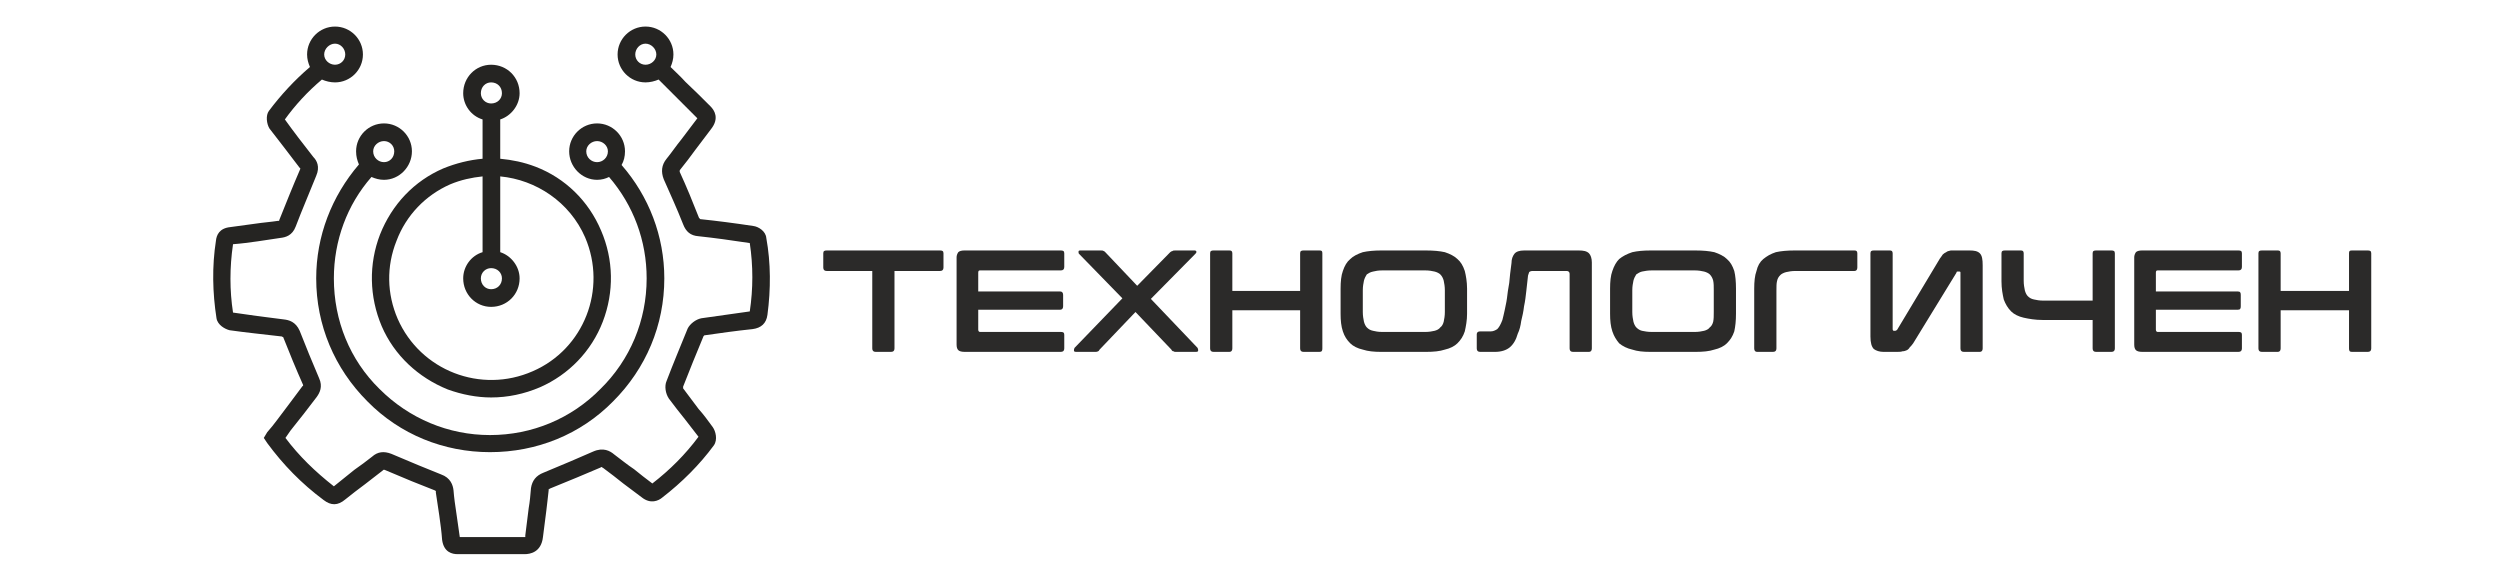 <?xml version="1.0" encoding="UTF-8"?>
<!DOCTYPE svg PUBLIC "-//W3C//DTD SVG 1.1//EN" "http://www.w3.org/Graphics/SVG/1.1/DTD/svg11.dtd">
<!-- Creator: CorelDRAW 2021 (64-Bit) -->
<svg xmlns="http://www.w3.org/2000/svg" xml:space="preserve" width="500px" height="115px" version="1.1" style="shape-rendering:geometricPrecision; text-rendering:geometricPrecision; image-rendering:optimizeQuality; fill-rule:evenodd; clip-rule:evenodd"
viewBox="0 0 43.88 10.06"
 xmlns:xlink="http://www.w3.org/1999/xlink"
 xmlns:xodm="http://www.corel.com/coreldraw/odm/2003">
 <defs>
  <style type="text/css">
   <![CDATA[
    .fil0 {fill:none}
    .fil1 {fill:#2B2A29;fill-rule:nonzero}
    .fil2 {fill:#252422;fill-rule:nonzero}
   ]]>
  </style>
 </defs>
 <g id="Layer_x0020_1">
  <rect class="fil0" width="43.88" height="10.06"/>
  <path class="fil1" d="M16.5 4.38c0.04,0 0.06,0.01 0.06,0.05l0 0.25c0,0.04 -0.02,0.06 -0.06,0.06l-0.8 0 0 1.36c0,0.04 -0.02,0.06 -0.06,0.06l-0.27 0c-0.04,0 -0.06,-0.02 -0.06,-0.06l0 -1.36 -0.8 0c-0.04,0 -0.06,-0.02 -0.06,-0.06l0 -0.25c0,-0.04 0.02,-0.05 0.06,-0.05l1.99 0z"/>
  <path id="_1" class="fil1" d="M18.62 4.38c0.04,0 0.06,0.01 0.06,0.05l0 0.24c0,0.04 -0.02,0.06 -0.06,0.06l-1.42 0c-0.02,0 -0.03,0.01 -0.03,0.04l0 0.33 1.44 0c0.03,0 0.05,0.02 0.05,0.06l0 0.2c0,0.04 -0.02,0.06 -0.05,0.06l-1.44 0 0 0.35c0,0.02 0.01,0.04 0.03,0.04l1.42 0c0.04,0 0.06,0.01 0.06,0.05l0 0.24c0,0.04 -0.02,0.06 -0.06,0.06l-1.69 0c-0.05,0 -0.09,-0.01 -0.11,-0.03 -0.02,-0.02 -0.03,-0.05 -0.03,-0.1l0 -1.53c0,-0.03 0.01,-0.06 0.03,-0.09 0.02,-0.02 0.06,-0.03 0.11,-0.03l1.69 0z"/>
  <path id="_2" class="fil1" d="M20.96 4.38c0.02,0 0.03,0 0.04,0.02 0,0.02 -0.01,0.03 -0.02,0.04l-0.78 0.79 0.82 0.86c0.01,0.02 0.01,0.03 0.01,0.05 0,0.01 -0.01,0.02 -0.04,0.02l-0.35 0c-0.02,0 -0.03,0 -0.04,-0.01 -0.02,0 -0.03,-0.01 -0.04,-0.03l-0.63 -0.66 -0.63 0.66c-0.01,0.02 -0.02,0.03 -0.03,0.03 -0.01,0.01 -0.03,0.01 -0.05,0.01l-0.33 0c-0.03,0 -0.04,-0.01 -0.04,-0.02 0,-0.02 0,-0.03 0.01,-0.05l0.84 -0.87 -0.76 -0.78c-0.01,-0.01 -0.01,-0.02 -0.01,-0.04 0,-0.02 0.02,-0.02 0.04,-0.02l0.35 0c0.02,0 0.04,0 0.05,0.01 0.01,0 0.02,0.01 0.03,0.02l0.56 0.59 0.58 -0.59c0.01,-0.01 0.03,-0.02 0.04,-0.02 0.01,-0.01 0.03,-0.01 0.05,-0.01l0.33 0z"/>
  <path id="_3" class="fil1" d="M21.58 4.38c0.03,0 0.05,0.01 0.05,0.05l0 0.66 1.19 0 0 -0.66c0,-0.04 0.02,-0.05 0.06,-0.05l0.28 0c0.04,0 0.05,0.01 0.05,0.05l0 1.67c0,0.04 -0.01,0.06 -0.05,0.06l-0.28 0c-0.04,0 -0.06,-0.02 -0.06,-0.06l0 -0.67 -1.19 0 0 0.67c0,0.04 -0.02,0.06 -0.05,0.06l-0.28 0c-0.04,0 -0.06,-0.02 -0.06,-0.06l0 -1.67c0,-0.04 0.02,-0.05 0.06,-0.05l0.28 0z"/>
  <path id="_4" class="fil1" d="M25.03 4.38c0.13,0 0.24,0.01 0.33,0.03 0.09,0.03 0.17,0.07 0.22,0.12 0.06,0.05 0.1,0.12 0.13,0.21 0.02,0.08 0.04,0.19 0.04,0.31l0 0.44c0,0.12 -0.02,0.22 -0.04,0.31 -0.03,0.09 -0.07,0.15 -0.13,0.21 -0.05,0.05 -0.13,0.09 -0.22,0.11 -0.09,0.03 -0.2,0.04 -0.33,0.04l-0.79 0c-0.12,0 -0.23,-0.01 -0.32,-0.04 -0.09,-0.02 -0.17,-0.06 -0.22,-0.11 -0.06,-0.06 -0.1,-0.12 -0.13,-0.21 -0.03,-0.09 -0.04,-0.19 -0.04,-0.31l0 -0.44c0,-0.12 0.01,-0.23 0.04,-0.31 0.03,-0.09 0.07,-0.16 0.13,-0.21 0.05,-0.05 0.13,-0.09 0.22,-0.12 0.09,-0.02 0.2,-0.03 0.32,-0.03l0.79 0zm-1.11 1.08c0,0.07 0.01,0.12 0.02,0.17 0.01,0.04 0.03,0.08 0.05,0.1 0.03,0.03 0.06,0.05 0.11,0.06 0.04,0.01 0.09,0.02 0.16,0.02l0.76 0c0.06,0 0.12,-0.01 0.16,-0.02 0.04,-0.01 0.08,-0.03 0.1,-0.06 0.03,-0.02 0.05,-0.06 0.06,-0.1 0.01,-0.05 0.02,-0.1 0.02,-0.17l0 -0.38c0,-0.07 -0.01,-0.12 -0.02,-0.17 -0.01,-0.04 -0.03,-0.08 -0.06,-0.11 -0.02,-0.02 -0.06,-0.04 -0.1,-0.05 -0.04,-0.01 -0.1,-0.02 -0.16,-0.02l-0.76 0c-0.07,0 -0.12,0.01 -0.16,0.02 -0.05,0.01 -0.08,0.03 -0.11,0.05 -0.02,0.03 -0.04,0.07 -0.05,0.11 -0.01,0.05 -0.02,0.1 -0.02,0.17l0 0.38z"/>
  <path id="_5" class="fil1" d="M27.71 4.38c0.08,0 0.14,0.01 0.18,0.05 0.03,0.03 0.05,0.09 0.05,0.16l0 1.51c0,0.04 -0.02,0.06 -0.05,0.06l-0.28 0c-0.04,0 -0.06,-0.02 -0.06,-0.06l0 -1.31c0,-0.03 -0.02,-0.05 -0.05,-0.05l-0.6 0c-0.03,0 -0.05,0.01 -0.06,0.02 -0.01,0.02 -0.01,0.04 -0.02,0.06 -0.01,0.08 -0.02,0.17 -0.03,0.27 -0.01,0.09 -0.02,0.18 -0.04,0.27 -0.01,0.09 -0.03,0.18 -0.05,0.26 -0.01,0.08 -0.03,0.16 -0.06,0.22 -0.03,0.11 -0.08,0.19 -0.14,0.24 -0.06,0.05 -0.15,0.08 -0.26,0.08l-0.26 0c-0.04,0 -0.06,-0.02 -0.06,-0.06l0 -0.25c0,-0.03 0.02,-0.05 0.06,-0.05l0.19 0c0.04,0 0.08,-0.02 0.11,-0.04 0.03,-0.03 0.06,-0.08 0.09,-0.16 0.01,-0.05 0.03,-0.11 0.04,-0.17 0.01,-0.06 0.03,-0.13 0.04,-0.21 0.01,-0.08 0.02,-0.17 0.04,-0.27 0.01,-0.1 0.02,-0.22 0.04,-0.35 0,-0.07 0.02,-0.12 0.05,-0.16 0.03,-0.04 0.09,-0.06 0.17,-0.06l0.96 0z"/>
  <path id="_6" class="fil1" d="M29.76 4.38c0.13,0 0.24,0.01 0.33,0.03 0.09,0.03 0.17,0.07 0.22,0.12 0.06,0.05 0.1,0.12 0.13,0.21 0.02,0.08 0.03,0.19 0.03,0.31l0 0.44c0,0.12 -0.01,0.22 -0.03,0.31 -0.03,0.09 -0.07,0.15 -0.13,0.21 -0.05,0.05 -0.13,0.09 -0.22,0.11 -0.09,0.03 -0.2,0.04 -0.33,0.04l-0.79 0c-0.13,0 -0.23,-0.01 -0.32,-0.04 -0.09,-0.02 -0.17,-0.06 -0.23,-0.11 -0.05,-0.06 -0.09,-0.12 -0.12,-0.21 -0.03,-0.09 -0.04,-0.19 -0.04,-0.31l0 -0.44c0,-0.12 0.01,-0.23 0.04,-0.31 0.03,-0.09 0.07,-0.16 0.12,-0.21 0.06,-0.05 0.14,-0.09 0.23,-0.12 0.09,-0.02 0.19,-0.03 0.32,-0.03l0.79 0zm-1.11 1.08c0,0.07 0.01,0.12 0.02,0.17 0.01,0.04 0.03,0.08 0.05,0.1 0.03,0.03 0.06,0.05 0.1,0.06 0.05,0.01 0.1,0.02 0.17,0.02l0.76 0c0.06,0 0.12,-0.01 0.16,-0.02 0.04,-0.01 0.08,-0.03 0.1,-0.06 0.03,-0.02 0.05,-0.06 0.06,-0.1 0.01,-0.05 0.01,-0.1 0.01,-0.17l0 -0.38c0,-0.07 0,-0.12 -0.01,-0.17 -0.01,-0.04 -0.03,-0.08 -0.06,-0.11 -0.02,-0.02 -0.06,-0.04 -0.1,-0.05 -0.04,-0.01 -0.1,-0.02 -0.16,-0.02l-0.76 0c-0.07,0 -0.12,0.01 -0.17,0.02 -0.04,0.01 -0.07,0.03 -0.1,0.05 -0.02,0.03 -0.04,0.07 -0.05,0.11 -0.01,0.05 -0.02,0.1 -0.02,0.17l0 0.38z"/>
  <path id="_7" class="fil1" d="M32.55 4.38c0.03,0 0.05,0.01 0.05,0.05l0 0.25c0,0.04 -0.02,0.06 -0.05,0.06l-1.04 0c-0.06,0 -0.12,0.01 -0.16,0.02 -0.04,0.01 -0.08,0.03 -0.1,0.05 -0.03,0.03 -0.05,0.06 -0.06,0.11 -0.01,0.04 -0.01,0.1 -0.01,0.17l0 1.01c0,0.04 -0.02,0.06 -0.06,0.06l-0.28 0c-0.03,0 -0.05,-0.02 -0.05,-0.06l0 -1.05c0,-0.12 0.01,-0.23 0.04,-0.31 0.02,-0.09 0.06,-0.16 0.12,-0.21 0.06,-0.05 0.13,-0.09 0.22,-0.12 0.09,-0.02 0.2,-0.03 0.33,-0.03l1.05 0z"/>
  <path id="_8" class="fil1" d="M33.17 4.38c0.03,0 0.05,0.01 0.05,0.05l0 1.33c0,0.02 0.01,0.03 0.02,0.03l0.02 0c0.02,0 0.03,-0.01 0.04,-0.02l0.75 -1.25c0.02,-0.03 0.04,-0.05 0.05,-0.07 0.02,-0.02 0.04,-0.03 0.06,-0.04 0.02,-0.02 0.05,-0.02 0.08,-0.03 0.03,0 0.06,0 0.11,0l0.22 0c0.08,0 0.14,0.01 0.18,0.05 0.04,0.04 0.05,0.11 0.05,0.21l0 1.46c0,0.04 -0.02,0.06 -0.05,0.06l-0.28 0c-0.04,0 -0.06,-0.02 -0.06,-0.06l0 -1.33c0,-0.01 0,-0.02 -0.02,-0.02l-0.02 0c-0.02,0 -0.03,0 -0.03,0.02l-0.76 1.24c-0.02,0.03 -0.04,0.05 -0.06,0.07 -0.01,0.02 -0.03,0.04 -0.05,0.05 -0.02,0.01 -0.05,0.02 -0.08,0.02 -0.02,0.01 -0.06,0.01 -0.11,0.01l-0.22 0c-0.07,0 -0.13,-0.02 -0.17,-0.05 -0.04,-0.04 -0.06,-0.11 -0.06,-0.22l0 -1.46c0,-0.04 0.02,-0.05 0.06,-0.05l0.28 0z"/>
  <path id="_9" class="fil1" d="M35.47 4.38c0.03,0 0.05,0.01 0.05,0.05l0 0.48c0,0.07 0.01,0.12 0.02,0.17 0.01,0.04 0.03,0.08 0.05,0.1 0.03,0.03 0.06,0.05 0.11,0.06 0.04,0.01 0.1,0.02 0.16,0.02l0.87 0 0 -0.83c0,-0.04 0.02,-0.05 0.06,-0.05l0.27 0c0.04,0 0.06,0.01 0.06,0.05l0 1.67c0,0.04 -0.02,0.06 -0.06,0.06l-0.27 0c-0.04,0 -0.06,-0.02 -0.06,-0.06l0 -0.5 -0.88 0c-0.13,0 -0.24,-0.02 -0.33,-0.04 -0.09,-0.02 -0.17,-0.06 -0.22,-0.11 -0.06,-0.06 -0.1,-0.13 -0.13,-0.21 -0.02,-0.09 -0.04,-0.19 -0.04,-0.32l0 -0.49c0,-0.04 0.02,-0.05 0.06,-0.05l0.28 0z"/>
  <path id="_10" class="fil1" d="M39.29 4.38c0.04,0 0.06,0.01 0.06,0.05l0 0.24c0,0.04 -0.02,0.06 -0.06,0.06l-1.42 0c-0.02,0 -0.03,0.01 -0.03,0.04l0 0.33 1.44 0c0.04,0 0.05,0.02 0.05,0.06l0 0.2c0,0.04 -0.01,0.06 -0.05,0.06l-1.44 0 0 0.35c0,0.02 0.01,0.04 0.03,0.04l1.42 0c0.04,0 0.06,0.01 0.06,0.05l0 0.24c0,0.04 -0.02,0.06 -0.06,0.06l-1.69 0c-0.05,0 -0.09,-0.01 -0.11,-0.03 -0.02,-0.02 -0.03,-0.05 -0.03,-0.1l0 -1.53c0,-0.03 0.01,-0.06 0.03,-0.09 0.02,-0.02 0.06,-0.03 0.11,-0.03l1.69 0z"/>
  <path id="_11" class="fil1" d="M39.98 4.38c0.03,0 0.05,0.01 0.05,0.05l0 0.66 1.2 0 0 -0.66c0,-0.04 0.01,-0.05 0.05,-0.05l0.28 0c0.04,0 0.06,0.01 0.06,0.05l0 1.67c0,0.04 -0.02,0.06 -0.06,0.06l-0.28 0c-0.04,0 -0.05,-0.02 -0.05,-0.06l0 -0.67 -1.2 0 0 0.67c0,0.04 -0.02,0.06 -0.05,0.06l-0.28 0c-0.04,0 -0.06,-0.02 -0.06,-0.06l0 -1.67c0,-0.04 0.02,-0.05 0.06,-0.05l0.28 0z"/>
  <g id="_2111244800096">
   <path class="fil2" d="M6.74 2.46c0.1,0 0.18,0.08 0.18,0.18 0,0.11 -0.08,0.19 -0.18,0.19 -0.1,0 -0.19,-0.08 -0.19,-0.19 0,-0.1 0.09,-0.18 0.19,-0.18zm3.74 0.37c-0.1,0 -0.19,-0.08 -0.19,-0.19 0,-0.1 0.09,-0.18 0.19,-0.18 0.1,0 0.19,0.08 0.19,0.18 0,0.11 -0.09,0.19 -0.19,0.19zm-4.18 0.04c-0.48,0.56 -0.75,1.26 -0.75,2 0,0.82 0.32,1.58 0.9,2.16 0.57,0.58 1.34,0.89 2.15,0.89 0.82,0 1.59,-0.31 2.16,-0.89 0.58,-0.58 0.9,-1.34 0.9,-2.16 0,-0.74 -0.27,-1.44 -0.75,-1.99 0.04,-0.07 0.06,-0.15 0.06,-0.24 0,-0.27 -0.22,-0.49 -0.49,-0.49 -0.27,0 -0.49,0.22 -0.49,0.49 0,0.27 0.22,0.5 0.49,0.5 0.08,0 0.15,-0.02 0.21,-0.05 0.43,0.5 0.66,1.12 0.66,1.78 0,0.74 -0.29,1.43 -0.81,1.94 -0.51,0.52 -1.2,0.81 -1.94,0.81 -0.73,0 -1.42,-0.29 -1.94,-0.81 -0.52,-0.51 -0.8,-1.2 -0.8,-1.94 0,-0.66 0.23,-1.29 0.66,-1.78 0.07,0.03 0.14,0.05 0.22,0.05 0.27,0 0.49,-0.23 0.49,-0.5 0,-0.27 -0.22,-0.49 -0.49,-0.49 -0.27,0 -0.49,0.22 -0.49,0.49 0,0.09 0.02,0.16 0.05,0.23z"/>
   <path class="fil2" d="M5.88 0.75c0.1,0 0.18,0.09 0.18,0.19 0,0.1 -0.08,0.18 -0.18,0.18 -0.1,0 -0.19,-0.08 -0.19,-0.18 0,-0.1 0.09,-0.19 0.19,-0.19zm5.45 0.37c-0.1,0 -0.18,-0.08 -0.18,-0.18 0,-0.1 0.08,-0.19 0.18,-0.19 0.1,0 0.19,0.09 0.19,0.19 0,0.1 -0.09,0.18 -0.19,0.18zm2.12 3.04c-0.01,-0.12 -0.14,-0.2 -0.23,-0.21 -0.33,-0.05 -0.64,-0.09 -0.93,-0.12 0,0 -0.01,-0.01 -0.01,-0.01 0,0 0,-0.01 -0.01,-0.01 -0.11,-0.28 -0.22,-0.55 -0.34,-0.81 0,-0.01 0,-0.02 0,-0.02 0,0 0,-0.01 0.01,-0.02 0.09,-0.11 0.18,-0.23 0.26,-0.34 0.09,-0.12 0.19,-0.25 0.28,-0.37 0.15,-0.19 0.06,-0.33 -0.01,-0.4 -0.15,-0.15 -0.29,-0.29 -0.44,-0.43 -0.08,-0.09 -0.17,-0.17 -0.26,-0.26 0.03,-0.07 0.05,-0.14 0.05,-0.22 0,-0.27 -0.22,-0.49 -0.49,-0.49 -0.27,0 -0.49,0.22 -0.49,0.49 0,0.27 0.22,0.49 0.49,0.49 0.08,0 0.16,-0.02 0.23,-0.05 0.08,0.08 0.17,0.17 0.26,0.26 0.14,0.14 0.28,0.28 0.42,0.42 0,0 0,0 0,0 -0.09,0.12 -0.19,0.25 -0.28,0.37 -0.09,0.11 -0.17,0.23 -0.26,0.34 -0.09,0.11 -0.1,0.23 -0.05,0.36 0.11,0.25 0.23,0.51 0.34,0.79 0.05,0.13 0.13,0.2 0.27,0.21 0.28,0.03 0.57,0.07 0.9,0.12 0.06,0.4 0.06,0.8 0,1.2 -0.28,0.04 -0.57,0.08 -0.85,0.12 -0.1,0.02 -0.2,0.1 -0.24,0.18 -0.13,0.32 -0.26,0.63 -0.37,0.92 -0.04,0.09 -0.02,0.22 0.04,0.31 0.09,0.12 0.19,0.25 0.28,0.36 0.08,0.1 0.16,0.21 0.24,0.31 -0.23,0.31 -0.5,0.58 -0.81,0.82 -0.11,-0.08 -0.22,-0.17 -0.32,-0.25 -0.12,-0.08 -0.23,-0.17 -0.35,-0.26 -0.07,-0.06 -0.19,-0.13 -0.37,-0.05 -0.25,0.11 -0.53,0.23 -0.87,0.37 -0.13,0.05 -0.2,0.14 -0.22,0.27 -0.01,0.12 -0.02,0.24 -0.04,0.35 -0.02,0.16 -0.04,0.32 -0.06,0.48 0,0.01 0,0.02 0,0.03 0,0 -0.01,0 -0.01,0 -0.21,0 -0.42,0 -0.62,0 -0.18,0 -0.35,0 -0.52,0 -0.02,-0.14 -0.04,-0.28 -0.06,-0.42 -0.02,-0.13 -0.04,-0.27 -0.05,-0.4 -0.01,-0.09 -0.05,-0.22 -0.22,-0.28 -0.25,-0.1 -0.52,-0.21 -0.87,-0.36 -0.13,-0.05 -0.24,-0.04 -0.34,0.05 -0.1,0.08 -0.21,0.16 -0.31,0.23 -0.12,0.1 -0.24,0.19 -0.36,0.29 0,0 0,0 0,0 0,0 0,0 0,0 -0.33,-0.26 -0.61,-0.53 -0.85,-0.85 0.03,-0.04 0.06,-0.09 0.09,-0.13 0.16,-0.2 0.31,-0.39 0.46,-0.59 0.05,-0.07 0.11,-0.18 0.04,-0.33 -0.12,-0.28 -0.23,-0.55 -0.34,-0.83 -0.07,-0.16 -0.19,-0.19 -0.28,-0.2 -0.33,-0.04 -0.62,-0.08 -0.89,-0.12 -0.06,-0.39 -0.06,-0.79 0,-1.2 0.14,-0.01 0.29,-0.03 0.43,-0.05 0.13,-0.02 0.27,-0.04 0.4,-0.06 0.09,-0.01 0.21,-0.04 0.27,-0.2 0.11,-0.29 0.24,-0.59 0.36,-0.89 0.07,-0.16 0.01,-0.27 -0.05,-0.33 -0.18,-0.23 -0.35,-0.45 -0.5,-0.66 0.18,-0.25 0.4,-0.49 0.65,-0.7 0.07,0.03 0.15,0.05 0.23,0.05 0.27,0 0.49,-0.22 0.49,-0.49 0,-0.27 -0.22,-0.49 -0.49,-0.49 -0.27,0 -0.49,0.22 -0.49,0.49 0,0.08 0.02,0.15 0.05,0.22 -0.27,0.23 -0.51,0.49 -0.72,0.77 -0.06,0.08 -0.04,0.23 0.01,0.31 0.17,0.22 0.35,0.45 0.53,0.69 0.01,0 0.01,0.01 0.01,0.01 0,0 0,0 0,0.01 -0.13,0.3 -0.25,0.6 -0.37,0.9 0,0 0,0 0,0.01 0,0 -0.01,0 -0.02,0 -0.13,0.02 -0.27,0.03 -0.4,0.05 -0.15,0.02 -0.3,0.04 -0.44,0.06 -0.19,0.02 -0.24,0.14 -0.25,0.24 -0.07,0.45 -0.06,0.91 0.01,1.36 0.02,0.12 0.15,0.19 0.23,0.21 0.28,0.04 0.58,0.07 0.92,0.11 0.01,0.01 0.01,0.01 0.02,0.01 0,0 0,0 0,0 0.11,0.28 0.23,0.57 0.35,0.84 0,0 0,0.01 0,0.01 0,0 0,0.01 -0.01,0.01 -0.15,0.2 -0.29,0.39 -0.45,0.6 -0.05,0.07 -0.11,0.14 -0.17,0.21l-0.06 0.1 0.06 0.09c0.28,0.38 0.6,0.71 0.99,1 0.13,0.1 0.25,0.1 0.38,-0.01 0.11,-0.09 0.23,-0.18 0.35,-0.27 0.1,-0.08 0.21,-0.16 0.31,-0.24 0.01,-0.01 0.01,-0.01 0.01,-0.01 0.01,0 0.01,0 0.02,0 0.35,0.15 0.62,0.26 0.88,0.36 0.01,0.01 0.02,0.01 0.02,0.01 0,0 0,0.01 0,0.03 0.02,0.13 0.04,0.27 0.06,0.4 0.02,0.14 0.04,0.29 0.05,0.43 0.03,0.22 0.18,0.25 0.27,0.25 0,0 0,0 0,0 0.19,0 0.37,0 0.56,0 0.14,0 0.3,0 0.45,0 0.06,0 0.11,0 0.17,0 0.09,0 0.29,-0.03 0.32,-0.3 0.02,-0.16 0.04,-0.32 0.06,-0.47 0.01,-0.11 0.03,-0.23 0.04,-0.35 0,-0.01 0,-0.02 0,-0.02 0.01,0 0.01,0 0.02,-0.01 0.35,-0.14 0.63,-0.26 0.89,-0.37 0.01,-0.01 0.02,-0.01 0.02,-0.01 0,0 0.01,0.01 0.03,0.02 0.12,0.09 0.24,0.18 0.35,0.27 0.11,0.08 0.21,0.16 0.32,0.24 0.16,0.13 0.3,0.06 0.36,0.01 0.35,-0.27 0.66,-0.58 0.91,-0.92 0.07,-0.1 0.03,-0.25 -0.02,-0.32 -0.08,-0.11 -0.16,-0.22 -0.25,-0.32 -0.09,-0.12 -0.18,-0.24 -0.27,-0.36 0,-0.01 0,-0.02 0,-0.03 0.11,-0.28 0.23,-0.58 0.36,-0.89 0,0 0.01,0 0.01,-0.01 0.28,-0.04 0.56,-0.08 0.85,-0.11 0.15,-0.02 0.24,-0.1 0.26,-0.25l-0.15 -0.02 0.15 0.02c0.06,-0.45 0.06,-0.91 -0.02,-1.35z"/>
   <path class="fil2" d="M8.62 4.69c0.11,0 0.19,0.08 0.19,0.18 0,0.11 -0.08,0.19 -0.19,0.19 -0.1,0 -0.18,-0.08 -0.18,-0.19 0,-0.1 0.08,-0.18 0.18,-0.18zm-0.18 -3.07c0,-0.11 0.08,-0.19 0.18,-0.19 0.11,0 0.19,0.08 0.19,0.19 0,0.1 -0.08,0.18 -0.19,0.18 -0.1,0 -0.18,-0.08 -0.18,-0.18zm1.83 2.53c0.39,0.91 -0.02,1.96 -0.92,2.35 -0.91,0.4 -1.97,-0.01 -2.37,-0.92 -0.19,-0.44 -0.2,-0.92 -0.02,-1.37 0.17,-0.45 0.51,-0.8 0.94,-0.99 0.19,-0.08 0.38,-0.12 0.57,-0.14l0 1.33c-0.2,0.06 -0.34,0.25 -0.34,0.46 0,0.28 0.22,0.5 0.49,0.5 0.28,0 0.5,-0.22 0.5,-0.5 0,-0.21 -0.15,-0.4 -0.34,-0.46l0 -1.33c0.63,0.06 1.22,0.45 1.49,1.07zm-2.49 -1.21c-0.51,0.22 -0.9,0.63 -1.11,1.16 -0.2,0.52 -0.19,1.09 0.03,1.61 0.22,0.51 0.64,0.9 1.16,1.11 0.25,0.09 0.51,0.14 0.76,0.14 0.29,0 0.58,-0.06 0.86,-0.18 0.5,-0.22 0.9,-0.63 1.1,-1.15 0.2,-0.52 0.19,-1.09 -0.03,-1.6 -0.22,-0.52 -0.63,-0.92 -1.15,-1.12 -0.21,-0.08 -0.41,-0.12 -0.62,-0.14l0 -0.69c0.19,-0.06 0.34,-0.25 0.34,-0.46 0,-0.28 -0.22,-0.5 -0.5,-0.5 -0.27,0 -0.49,0.22 -0.49,0.5 0,0.21 0.14,0.4 0.34,0.46l0 0.69c-0.23,0.02 -0.47,0.08 -0.69,0.17z"/>
  </g>
 </g>
</svg>
